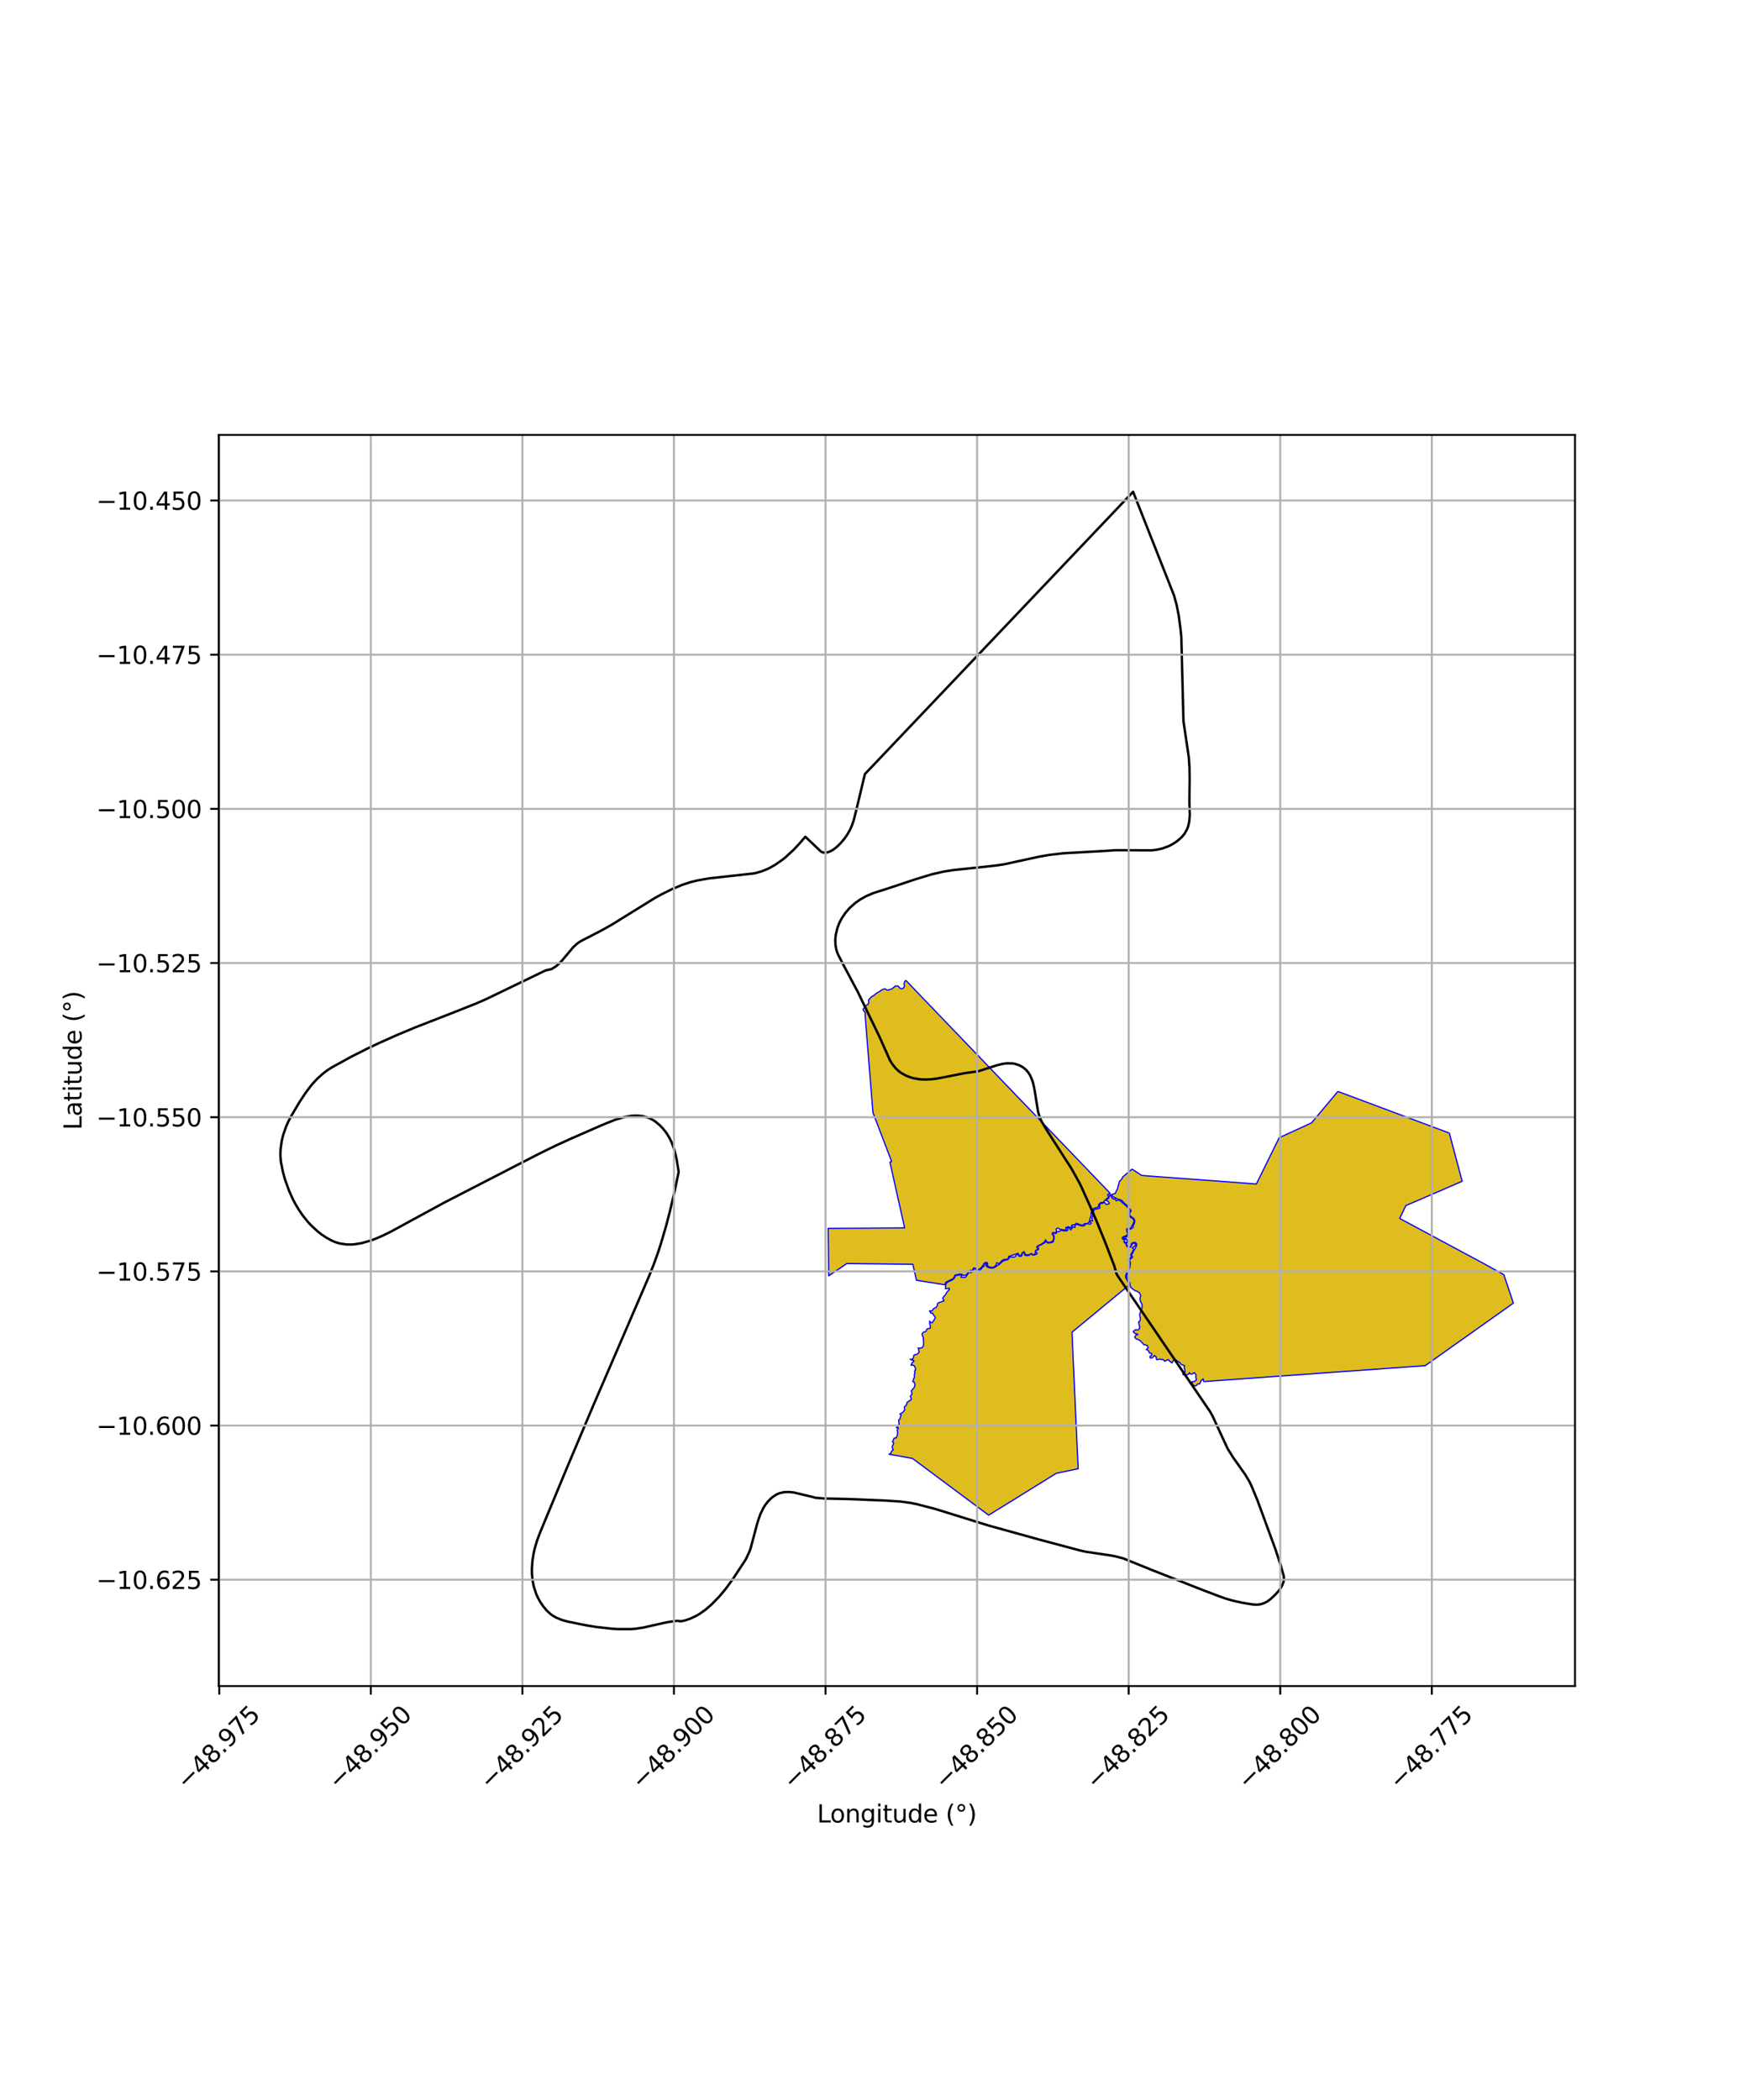 <?xml version="1.0" encoding="utf-8" standalone="no"?>
<!DOCTYPE svg PUBLIC "-//W3C//DTD SVG 1.1//EN"
  "http://www.w3.org/Graphics/SVG/1.1/DTD/svg11.dtd">
<svg xmlns:xlink="http://www.w3.org/1999/xlink" width="720pt" height="864pt" viewBox="0 0 720 864" xmlns="http://www.w3.org/2000/svg" version="1.1">
 <defs>
  <style type="text/css">*{stroke-linejoin: round; stroke-linecap: butt}</style>
 </defs>
 <g id="figure_1">
  <g id="patch_1">
   <path d="M 0 864 
L 720 864 
L 720 0 
L 0 0 
z
" style="fill: #ffffff"/>
  </g>
  <g id="axes_1">
   <g id="patch_2">
    <path d="M 90 693.706 
L 648 693.706 
L 648 178.934 
L 90 178.934 
z
" style="fill: #ffffff"/>
   </g>
   <g id="PatchCollection_1">
    <path d="M 372.669 403.33 
L 456.756 490.963 
L 455.707 491.484 
L 456.108 492.514 
L 455.208 493.316 
L 454.476 493.999 
L 453.892 494.74 
L 452.905 494.756 
L 452.108 495.478 
L 451.861 496.629 
L 450.815 496.941 
L 449.826 497.267 
L 449.595 498.511 
L 448.926 498.82 
L 448.955 499.936 
L 448.669 500.788 
L 448.348 501.924 
L 448.203 502.793 
L 447.306 503.426 
L 446.186 503.458 
L 445.387 504.099 
L 443.993 503.753 
L 442.93 503.266 
L 442.05 503.964 
L 441.042 504.01 
L 440.602 505.227 
L 439.46 504.701 
L 438.522 505.072 
L 438.624 506.075 
L 437.763 506.031 
L 436.69 505.878 
L 435.787 505.662 
L 435.243 505.203 
L 434.502 505.713 
L 434.709 506.609 
L 434.171 507.271 
L 433.211 507.04 
L 432.873 507.715 
L 433.478 508.487 
L 433.508 509.435 
L 433.318 510.47 
L 432.577 510.92 
L 431.673 511.223 
L 430.747 510.988 
L 430.189 510.085 
L 429.746 510.925 
L 428.957 511.555 
L 428.11 512.062 
L 427.098 512.501 
L 426.495 513.132 
L 427.247 513.766 
L 426.517 514.194 
L 425.967 515.03 
L 425.897 515.904 
L 424.979 516.296 
L 424.306 515.7 
L 423.452 516.251 
L 422.491 516.287 
L 421.652 515.863 
L 421.315 514.967 
L 420.491 515.539 
L 420.184 516.607 
L 419.377 516.66 
L 418.802 515.63 
L 417.672 516.064 
L 416.883 516.299 
L 415.93 516.68 
L 414.998 516.937 
L 414.799 517.898 
L 413.86 518.148 
L 412.807 518.246 
L 412.156 518.741 
L 411.606 519.365 
L 410.912 519.981 
L 410.077 519.48 
L 409.819 520.516 
L 409.001 521.284 
L 407.993 521.498 
L 407.02 521.212 
L 406.219 520.761 
L 406.349 519.822 
L 405.845 519.283 
L 404.901 519.726 
L 404.346 520.704 
L 403.551 521.692 
L 402.332 522.399 
L 401.593 521.95 
L 400.636 521.622 
L 400.037 522.776 
L 399.297 522.623 
L 398.754 523.205 
L 397.977 524.014 
L 397.321 524.669 
L 396.25 524.754 
L 395.848 524.286 
L 394.719 524.181 
L 393.749 524.444 
L 392.885 524.619 
L 392.621 525.418 
L 392.004 526.15 
L 391.11 526.564 
L 390.084 527.081 
L 389.132 527.551 
L 388.746 528.602 
L 377.066 526.739 
L 375.577 520.165 
L 348.416 519.86 
L 340.938 524.932 
L 340.731 505.385 
L 372.199 505.19 
L 366.134 478.139 
L 366.845 477.864 
L 359.16 457.789 
L 355.915 417.484 
L 355.967 416.527 
L 355.285 415.868 
L 355.112 415.193 
L 355.744 414.349 
L 356.349 413.668 
L 357.112 413.214 
L 357.438 412.474 
L 357.316 411.511 
L 357.957 410.738 
L 358.546 410.118 
L 359.243 409.708 
L 359.975 409.167 
L 360.779 408.523 
L 361.661 408.053 
L 362.359 407.561 
L 363.287 407.036 
L 364.075 406.785 
L 365.085 407.417 
L 365.902 407.189 
L 367.017 406.805 
L 367.686 406.264 
L 368.401 405.656 
L 369.507 405.676 
L 370.193 406.507 
L 370.982 406.848 
L 371.661 406.575 
L 372.13 405.761 
L 371.908 404.858 
L 372.155 403.946 
L 372.669 403.33 
" clip-path="url(#p30f4b31867)" style="fill: #e0bd1f; stroke: #0000ff; stroke-width: 0.5"/>
    <path d="M 456.872 491.306 
L 456.961 491.901 
L 457.334 492.549 
L 458.031 493.316 
L 458.789 493.195 
L 459.236 494.037 
L 460.355 493.704 
L 461.4 494.425 
L 462.115 495.149 
L 463.567 496.359 
L 464.279 497.129 
L 464.834 498.282 
L 464.293 499.038 
L 464.677 500.298 
L 465.29 500.919 
L 466.062 501.325 
L 466.602 502.332 
L 466.293 503.302 
L 465.787 504.224 
L 465.256 505.212 
L 464.455 505.496 
L 463.571 505.512 
L 463.555 506.218 
L 463.726 507.005 
L 464.12 507.63 
L 463.57 508.27 
L 462.538 508.67 
L 461.753 509.101 
L 461.864 509.864 
L 462.552 509.778 
L 462.957 509.424 
L 462.695 510.135 
L 462.368 510.715 
L 462.864 511.508 
L 463.684 510.971 
L 464.077 510.76 
L 463.716 511.47 
L 463.309 511.596 
L 463.4 512.464 
L 464.129 513.274 
L 465.663 512.166 
L 465.931 511.549 
L 466.535 511.416 
L 467.268 511.802 
L 467.196 512.541 
L 465.925 513.344 
L 466.483 513.915 
L 466.027 514.866 
L 465.545 515.704 
L 465.211 516.443 
L 465.596 516.925 
L 465.002 517.618 
L 464.056 518.151 
L 464.593 519.143 
L 464.646 520.067 
L 464.379 521.208 
L 464.319 522.081 
L 463.888 523.222 
L 463.476 523.942 
L 463.125 524.76 
L 463.131 525.63 
L 463.677 526.6 
L 464.163 527.691 
L 464.504 528.748 
L 441.057 548.104 
L 442.57 582.285 
L 443.606 604.268 
L 434.575 606.17 
L 406.758 623.39 
L 375.414 600.04 
L 365.78 598.315 
L 366.591 597.787 
L 366.872 596.992 
L 367.516 596.534 
L 367.186 595.849 
L 367.082 595.062 
L 367.452 594.469 
L 367.707 593.626 
L 367.172 593.147 
L 367.532 592.532 
L 367.854 591.682 
L 368.799 591.576 
L 368.846 591.21 
L 369.273 590.326 
L 369.318 589.098 
L 369.112 588.446 
L 369.622 587.46 
L 368.736 587.378 
L 369.213 587.14 
L 369.573 586.39 
L 369.936 585.848 
L 369.802 584.936 
L 369.717 584.298 
L 370.287 583.746 
L 370.469 582.913 
L 370.763 582.198 
L 370.204 581.753 
L 371.038 581.356 
L 371.637 580.853 
L 372.232 580.022 
L 372.07 578.852 
L 372.808 578.197 
L 373.112 577.499 
L 373.237 576.917 
L 374.343 576.222 
L 374.887 575.868 
L 374.841 575.08 
L 374.509 574.491 
L 375.203 573.602 
L 375.122 572.762 
L 374.959 572.255 
L 375.471 571.609 
L 376.056 570.992 
L 376.453 570.026 
L 376.348 569.475 
L 376.167 568.66 
L 375.53 568.417 
L 375.898 567.267 
L 376.266 566.538 
L 376.182 565.652 
L 376.431 564.78 
L 376.248 564.044 
L 376.706 563.627 
L 376.542 562.74 
L 376.261 562.073 
L 375.5 561.567 
L 374.784 561.72 
L 375.339 560.598 
L 376.006 560.129 
L 375.932 559.631 
L 375.385 559.679 
L 374.468 559.229 
L 375.373 559.154 
L 375.879 558.581 
L 375.95 557.65 
L 376.543 557.316 
L 377.35 557.158 
L 378.117 556.372 
L 378 555.433 
L 377.725 554.622 
L 378.728 554.677 
L 379.582 554.327 
L 379.957 553.526 
L 379.99 552.725 
L 379.955 551.712 
L 379.939 550.849 
L 379.794 550.162 
L 379.495 549.448 
L 379.358 548.796 
L 379.922 548.096 
L 380.934 547.804 
L 381.295 546.899 
L 381.877 546.632 
L 382.771 546.414 
L 382.774 546.223 
L 382.748 545.852 
L 382.716 545.405 
L 382.56 544.859 
L 382.518 544.51 
L 382.526 544.41 
L 382.446 543.532 
L 382.496 543.587 
L 383.019 544.203 
L 383.539 544.188 
L 383.63 544.101 
L 383.903 543.638 
L 384.067 543.379 
L 384.635 542.602 
L 384.805 541.962 
L 384.298 541.281 
L 383.6 540.275 
L 382.964 540.303 
L 382.451 539.323 
L 383.454 539.366 
L 383.991 538.522 
L 384.639 538.089 
L 385.088 537.966 
L 385.616 537.186 
L 385.712 536.318 
L 386.244 535.967 
L 386.834 535.761 
L 388.403 535.183 
L 387.875 534.147 
L 388.376 533.298 
L 388.924 532.808 
L 389.432 531.829 
L 389.983 531.231 
L 390.634 530.468 
L 390.538 530.025 
L 388.91 530.204 
L 389.024 529.38 
L 389.081 528.582 
L 389.665 527.629 
L 390.731 527.086 
L 391.365 526.843 
L 392.226 526.305 
L 392.859 525.564 
L 393.148 524.806 
L 394.732 524.571 
L 395.803 524.516 
L 395.367 525.462 
L 395.856 525.514 
L 396.527 525.526 
L 397.207 525.543 
L 398.067 524.37 
L 398.625 523.566 
L 398.98 523.228 
L 399.44 523.681 
L 400.164 523.242 
L 400.384 522.549 
L 400.933 521.768 
L 401.807 522.592 
L 402.199 522.805 
L 403.031 522.727 
L 403.733 522.005 
L 404.294 521.328 
L 404.968 520.806 
L 405.3 519.906 
L 405.998 519.797 
L 405.723 520.881 
L 406.619 521.51 
L 407.669 521.722 
L 408.457 521.728 
L 409.559 521.283 
L 410.353 520.6 
L 411.002 520.321 
L 411.561 519.827 
L 412.311 519.102 
L 413.197 518.593 
L 413.908 518.396 
L 414.712 518.241 
L 415.508 517.08 
L 416.84 517.232 
L 417.593 517.068 
L 418.095 516.45 
L 418.747 515.897 
L 419.151 515.994 
L 419.093 516.693 
L 419.76 516.939 
L 420.368 516.729 
L 420.586 515.86 
L 421.052 515.175 
L 421.461 515.541 
L 421.577 516.34 
L 422.328 516.598 
L 423.259 516.515 
L 424.06 515.968 
L 425.302 516.434 
L 426.443 515.979 
L 426.762 515.607 
L 426.215 515.103 
L 426.052 514.522 
L 427.235 514.118 
L 427.345 513.616 
L 426.648 512.86 
L 427.501 512.577 
L 428.289 512.182 
L 429.676 511.366 
L 430.458 510.811 
L 431.013 511.402 
L 431.71 511.362 
L 432.69 511.248 
L 433.298 510.957 
L 433.698 509.575 
L 433.658 508.416 
L 433.011 507.537 
L 433.141 507.203 
L 434.543 507.529 
L 434.687 507.019 
L 435.195 506.639 
L 435.534 506.773 
L 436.166 506.506 
L 436.429 506.062 
L 437.419 506.378 
L 438.316 506.42 
L 439.182 506.321 
L 439.342 505.717 
L 438.929 505.252 
L 439.61 505.075 
L 440.616 506.026 
L 441.088 505.182 
L 441.466 505.007 
L 441.233 504.635 
L 442.242 505.003 
L 442.406 503.759 
L 443.77 503.919 
L 444.628 504.335 
L 445.797 504.421 
L 446.556 503.915 
L 446.456 503.51 
L 447.521 503.488 
L 448.526 503.662 
L 448.997 503.232 
L 448.38 502.712 
L 448.28 502.255 
L 449.553 502.34 
L 449.147 501.169 
L 449.409 500.776 
L 449.539 500.172 
L 449.681 499.719 
L 449.212 499.136 
L 449.778 498.891 
L 450.128 497.828 
L 450.565 497.42 
L 451.15 497.428 
L 452.488 497.104 
L 452.357 496.521 
L 452.508 495.754 
L 452.661 495.102 
L 453.481 495.187 
L 454.426 494.639 
L 455.063 495.541 
L 456.365 495.272 
L 456.234 494.691 
L 455.729 494.206 
L 454.977 493.85 
L 455.592 493.395 
L 456.18 492.949 
L 456.3 492.206 
L 456.872 491.306 
" clip-path="url(#p30f4b31867)" style="fill: #e0bd1f; stroke: #0000ff; stroke-width: 0.5"/>
    <path d="M 550.449 449.054 
L 571.672 456.987 
L 596.29 466.18 
L 601.58 485.999 
L 593.449 489.543 
L 578.422 496.011 
L 575.859 501.285 
L 608.546 518.835 
L 618.728 524.434 
L 622.636 536.145 
L 586.394 561.864 
L 495.24 568.429 
L 495.022 567.31 
L 494.23 567.951 
L 493.553 569.401 
L 492.716 569.427 
L 492.505 569.706 
L 492.436 569.859 
L 492.123 570.079 
L 491.551 570.252 
L 490.734 569.722 
L 490.348 568.524 
L 491.417 568.368 
L 492.303 567.643 
L 491.98 566.807 
L 492.084 565.677 
L 491.815 565.305 
L 491.434 564.744 
L 490.576 565.261 
L 489.858 565.349 
L 489.306 564.764 
L 489.13 565.237 
L 488.872 565.445 
L 487.953 565.714 
L 487.379 565.69 
L 486.714 565.556 
L 486.755 564.978 
L 487.603 564.354 
L 487.359 563.246 
L 487.15 562.523 
L 487.376 561.848 
L 486.029 561.43 
L 485.339 560.542 
L 484.352 559.953 
L 483.83 559.512 
L 482.934 559.611 
L 482.558 560.027 
L 482.231 560.749 
L 481.219 560.05 
L 480.654 559.339 
L 480.161 559.593 
L 479.153 560.049 
L 478.661 559.426 
L 477.938 559.325 
L 476.998 559.163 
L 475.974 559.469 
L 475.672 558.922 
L 475.694 558.294 
L 474.978 557.672 
L 474.635 558.103 
L 474.141 558.644 
L 473.2 558.682 
L 473.189 557.992 
L 473.871 557.53 
L 473.77 556.776 
L 472.89 556.636 
L 472.65 555.87 
L 472.208 555.596 
L 471.582 555.218 
L 472.372 554.67 
L 472.11 553.618 
L 471.014 553.27 
L 470.57 553.212 
L 469.848 552.376 
L 469.109 551.612 
L 468.612 551.281 
L 467.409 550.855 
L 466.832 550.153 
L 467.402 549.27 
L 468.219 549.049 
L 467.804 548.796 
L 467.027 548.667 
L 466.207 547.912 
L 467.025 547.107 
L 468.205 547.174 
L 468.47 546.965 
L 468.97 546.187 
L 468.712 545.363 
L 468.562 544.064 
L 468.398 543.935 
L 468.932 543.597 
L 469.235 542.663 
L 468.878 540.953 
L 469.103 540.042 
L 469.423 539.462 
L 469.533 538.801 
L 469.943 537.869 
L 469.797 537.385 
L 469.9 536.785 
L 469.546 536.138 
L 469.191 535.26 
L 468.986 534.286 
L 469.345 533.075 
L 469.255 532.852 
L 468.85 531.954 
L 467.802 531.28 
L 466.724 530.858 
L 465.825 530.178 
L 465.422 529.87 
L 465.094 529.314 
L 464.88 528.732 
L 464.958 528.001 
L 464.44 527.09 
L 464.087 526.263 
L 463.552 525.702 
L 463.594 524.572 
L 463.926 523.912 
L 464.347 522.757 
L 464.77 521.696 
L 464.957 520.651 
L 465.029 519.655 
L 464.94 519.032 
L 464.705 518.164 
L 465.615 517.665 
L 465.98 517.083 
L 465.459 516.491 
L 465.639 516.139 
L 465.989 515.562 
L 466.265 514.962 
L 466.334 514.719 
L 466.931 513.828 
L 467.665 512.407 
L 467.742 511.995 
L 467.317 511.355 
L 466.779 511.127 
L 465.936 511.287 
L 465.329 512.004 
L 465.503 512.464 
L 465.075 513.194 
L 465.037 512.976 
L 463.702 512.621 
L 463.498 511.94 
L 462.621 510.961 
L 463.286 511.126 
L 464.126 511.418 
L 464.428 510.844 
L 463.887 510.342 
L 463.196 510.057 
L 463.375 509.584 
L 462.015 509.607 
L 462.547 509.011 
L 462.811 509.069 
L 463.271 508.869 
L 463.896 508.63 
L 464.394 507.601 
L 464.079 506.751 
L 463.817 505.8 
L 464.917 505.795 
L 465.546 505.467 
L 466.171 505.024 
L 466.233 504.242 
L 466.675 503.385 
L 466.929 502.268 
L 466.541 501.399 
L 465.559 500.654 
L 464.962 500.242 
L 464.733 499.779 
L 464.808 498.91 
L 465.399 498.231 
L 464.947 497.495 
L 464.29 496.693 
L 463.64 495.919 
L 463.023 495.424 
L 462.229 494.655 
L 461.666 494.031 
L 460.919 493.561 
L 460.219 493.46 
L 458.447 492.632 
L 457.832 492.388 
L 457.311 491.491 
L 458.882 490.988 
L 459.342 489.854 
L 459.651 489.353 
L 459.874 488.733 
L 460.062 487.71 
L 460.199 487.478 
L 460.606 486.029 
L 461.525 485.135 
L 461.869 484.282 
L 465.744 481.017 
L 469.667 483.572 
L 470.591 483.668 
L 472.546 483.839 
L 499.619 485.825 
L 516.907 487.14 
L 526.288 468.091 
L 539.599 461.982 
L 550.449 449.054 
" clip-path="url(#p30f4b31867)" style="fill: #e0bd1f; stroke: #0000ff; stroke-width: 0.5"/>
   </g>
   <g id="PatchCollection_2">
    <path d="M 482.346 347.351 
L 480.919 348.092 
L 478.301 349.069 
L 475.978 349.594 
L 473.856 349.855 
L 458.821 349.798 
L 455.432 350.049 
L 437.619 351.052 
L 431.723 351.723 
L 427.333 352.505 
L 413.082 355.602 
L 409.972 356.071 
L 404.495 356.688 
L 392.139 357.974 
L 388.051 358.641 
L 383.342 359.727 
L 376.737 361.728 
L 365.993 365.314 
L 359.292 367.45 
L 356.263 368.757 
L 353.771 370.168 
L 351.791 371.58 
L 349.506 373.63 
L 347.716 375.723 
L 346.391 377.706 
L 345.43 379.532 
L 345.058 380.38 
L 344.474 381.991 
L 343.847 384.666 
L 343.658 386.707 
L 343.759 388.953 
L 344.108 390.766 
L 344.464 391.888 
L 344.927 392.971 
L 347.597 398.118 
L 352.852 407.96 
L 361.961 426.816 
L 366.162 436.249 
L 367.144 437.827 
L 368.446 439.458 
L 369.734 440.676 
L 370.675 441.379 
L 372.567 442.445 
L 374.225 443.13 
L 375.786 443.599 
L 378.637 444.075 
L 381.154 444.154 
L 383.446 444.008 
L 385.456 443.748 
L 388.978 443.099 
L 396.888 441.525 
L 401.975 440.837 
L 403.095 440.558 
L 407.143 439.26 
L 410.236 438.255 
L 412.484 437.707 
L 414.2 437.471 
L 416.643 437.52 
L 417.425 437.653 
L 419.18 438.201 
L 420.486 438.864 
L 421.694 439.745 
L 422.197 440.218 
L 423.049 441.222 
L 423.714 442.26 
L 424.645 444.348 
L 424.97 445.368 
L 425.451 447.373 
L 425.775 449.202 
L 427.08 457.335 
L 427.385 458.485 
L 428.306 460.916 
L 428.794 461.824 
L 430.691 465.006 
L 440.834 480.802 
L 444.013 486.487 
L 444.971 488.435 
L 449.511 498.549 
L 451.008 502.043 
L 454.621 510.903 
L 458.406 520.713 
L 459.336 524.019 
L 459.768 524.814 
L 497.745 580.61 
L 498.805 582.453 
L 505.076 596.011 
L 507.312 599.595 
L 512.315 606.678 
L 513.977 609.456 
L 514.836 611.2 
L 517.333 617.236 
L 524.669 637.184 
L 526.875 643.838 
L 528.188 648.5 
L 528.239 649.713 
L 528.078 650.765 
L 527.619 652.09 
L 526.827 653.515 
L 526.044 654.585 
L 524.707 656.081 
L 522.695 657.943 
L 521.388 658.905 
L 520.307 659.481 
L 519.117 659.909 
L 517.829 660.157 
L 516.681 660.214 
L 515.201 660.093 
L 510.79 659.35 
L 507.102 658.52 
L 504.152 657.662 
L 502.394 657.049 
L 495.16 654.311 
L 473.993 645.969 
L 462.081 641.143 
L 458.938 640.331 
L 457.115 639.984 
L 446.633 638.417 
L 444.257 637.878 
L 427.661 633.453 
L 406.831 627.676 
L 384.573 620.761 
L 377.006 618.81 
L 374.436 618.302 
L 370.194 617.749 
L 364.093 617.365 
L 349.264 616.754 
L 339.268 616.529 
L 335.413 616.228 
L 334.343 615.893 
L 326.532 614.039 
L 324.582 613.847 
L 322.523 613.928 
L 320.757 614.325 
L 319.395 614.913 
L 317.819 615.98 
L 317.112 616.581 
L 315.887 617.837 
L 314.897 619.115 
L 314.091 620.391 
L 312.885 622.871 
L 312.015 625.264 
L 311.375 627.434 
L 308.811 637.068 
L 308.314 638.44 
L 306.942 641.364 
L 306.387 642.276 
L 301.57 649.596 
L 298.631 653.623 
L 296.002 656.786 
L 292.745 660.143 
L 290.132 662.374 
L 288.032 663.86 
L 286.36 664.85 
L 283.866 666.017 
L 281.767 666.722 
L 280.05 667.055 
L 278.637 666.832 
L 275.201 667.309 
L 273.242 667.7 
L 264.677 669.627 
L 261.46 670.114 
L 259.528 670.259 
L 254.149 670.246 
L 251.945 670.119 
L 245.179 669.367 
L 240.824 668.647 
L 233.512 667.147 
L 231.314 666.539 
L 229.033 665.633 
L 227.509 664.777 
L 226.284 663.882 
L 224.781 662.444 
L 223.341 660.682 
L 222.191 658.962 
L 221.281 657.297 
L 220.57 655.697 
L 219.606 652.709 
L 219.086 650.018 
L 218.857 647.544 
L 218.83 645.365 
L 219.104 641.796 
L 219.587 638.913 
L 220.084 636.786 
L 221.014 633.682 
L 222.129 630.712 
L 232.9 604.737 
L 243.858 578.807 
L 266.938 525.29 
L 269.002 520.134 
L 270.642 515.56 
L 271.963 511.517 
L 274.054 504.369 
L 275.469 498.962 
L 277.407 490.808 
L 279.218 482.168 
L 279.192 481.955 
L 278.367 476.866 
L 277.436 473.05 
L 276.425 470.223 
L 275.421 468.134 
L 274.009 465.887 
L 272.563 464.102 
L 271.49 463.005 
L 269.664 461.461 
L 269.041 461.034 
L 267.807 460.335 
L 266.621 459.823 
L 264.409 459.22 
L 262.419 459.001 
L 261.507 458.987 
L 259.788 459.089 
L 256.963 459.566 
L 252.994 460.739 
L 248.196 462.667 
L 234.972 468.446 
L 228.395 471.457 
L 221.897 474.632 
L 182.957 494.685 
L 160.586 506.854 
L 157.602 508.315 
L 154.945 509.478 
L 152.596 510.368 
L 148.724 511.476 
L 145.764 511.949 
L 144.562 512.031 
L 142.474 512.002 
L 139.771 511.594 
L 138.063 511.086 
L 136.383 510.369 
L 134.247 509.19 
L 132.349 507.931 
L 130.661 506.627 
L 127.82 503.981 
L 126.627 502.675 
L 124.55 500.075 
L 122.903 497.659 
L 121.591 495.457 
L 120.542 493.475 
L 118.925 489.917 
L 117.226 485.155 
L 116.384 482.093 
L 115.549 477.852 
L 115.374 475.602 
L 115.364 474.568 
L 115.458 472.615 
L 115.921 469.389 
L 116.521 466.923 
L 117.728 463.447 
L 118.707 461.264 
L 119.837 459.139 
L 123.118 453.584 
L 125.761 449.569 
L 127.941 446.698 
L 128.885 445.586 
L 130.624 443.737 
L 133.108 441.518 
L 134.842 440.23 
L 136.699 439.061 
L 144.595 434.722 
L 151.083 431.445 
L 155.983 429.12 
L 163.403 425.81 
L 170.925 422.667 
L 186.692 416.525 
L 196.109 412.774 
L 199.65 411.241 
L 224.488 399.25 
L 226.941 398.701 
L 228.653 397.638 
L 230.001 396.483 
L 231.133 395.305 
L 235.806 389.753 
L 237.161 388.476 
L 238.103 387.756 
L 239.114 387.133 
L 247.721 382.69 
L 251.836 380.358 
L 269.474 369.446 
L 272.205 367.937 
L 276.409 365.847 
L 280.776 364.023 
L 284 362.968 
L 286.959 362.23 
L 291.87 361.366 
L 310.348 359.331 
L 313.269 358.53 
L 315.74 357.531 
L 316.831 356.995 
L 318.824 355.866 
L 321.941 353.705 
L 323.157 352.729 
L 326.67 349.48 
L 328.755 347.242 
L 331.339 344.263 
L 337.835 350.411 
L 338.552 350.707 
L 339.264 350.816 
L 340.31 350.719 
L 341.614 350.263 
L 342.782 349.601 
L 344.298 348.44 
L 345.859 346.92 
L 347.463 345.002 
L 348.623 343.338 
L 349.79 341.27 
L 350.582 339.425 
L 351.245 337.453 
L 352.271 333.409 
L 355.844 318.475 
L 466.19 202.333 
L 483.003 244.934 
L 484.1 248.882 
L 484.985 253.418 
L 485.707 258.9 
L 486.038 262.19 
L 486.902 296.682 
L 489.131 311.736 
L 489.405 316.143 
L 489.459 320.697 
L 489.343 329.785 
L 489.509 335.374 
L 489.317 337.833 
L 488.932 339.666 
L 488.455 341.028 
L 487.437 342.899 
L 486.283 344.324 
L 484.632 345.799 
L 483.857 346.379 
L 482.346 347.351 
L 482.346 347.351 
" clip-path="url(#p30f4b31867)" style="fill: none; stroke: #000000"/>
   </g>
   <g id="matplotlib.axis_1">
    <g id="xtick_1">
     <g id="line2d_1">
      <path d="M 90.206 693.706 
L 90.206 178.934 
" clip-path="url(#p30f4b31867)" style="fill: none; stroke: #b0b0b0; stroke-width: 0.8; stroke-linecap: square"/>
     </g>
     <g id="line2d_2">
      <defs>
       <path id="m2e85a53707" d="M 0 0 
L 0 3.5 
" style="stroke: #000000; stroke-width: 0.8"/>
      </defs>
      <g>
       <use xlink:href="#m2e85a53707" x="90.206" y="693.706" style="stroke: #000000; stroke-width: 0.8"/>
      </g>
     </g>
     <g id="text_1">
      <!-- −48.975 -->
      <g transform="translate(76.824 736.746) rotate(-45) scale(0.1 -0.1)">
       <defs>
        <path id="DejaVuSans-2212" d="M 678 2272 
L 4684 2272 
L 4684 1741 
L 678 1741 
L 678 2272 
z
" transform="scale(0.016)"/>
        <path id="DejaVuSans-34" d="M 2419 4116 
L 825 1625 
L 2419 1625 
L 2419 4116 
z
M 2253 4666 
L 3047 4666 
L 3047 1625 
L 3713 1625 
L 3713 1100 
L 3047 1100 
L 3047 0 
L 2419 0 
L 2419 1100 
L 313 1100 
L 313 1709 
L 2253 4666 
z
" transform="scale(0.016)"/>
        <path id="DejaVuSans-38" d="M 2034 2216 
Q 1584 2216 1326 1975 
Q 1069 1734 1069 1313 
Q 1069 891 1326 650 
Q 1584 409 2034 409 
Q 2484 409 2743 651 
Q 3003 894 3003 1313 
Q 3003 1734 2745 1975 
Q 2488 2216 2034 2216 
z
M 1403 2484 
Q 997 2584 770 2862 
Q 544 3141 544 3541 
Q 544 4100 942 4425 
Q 1341 4750 2034 4750 
Q 2731 4750 3128 4425 
Q 3525 4100 3525 3541 
Q 3525 3141 3298 2862 
Q 3072 2584 2669 2484 
Q 3125 2378 3379 2068 
Q 3634 1759 3634 1313 
Q 3634 634 3220 271 
Q 2806 -91 2034 -91 
Q 1263 -91 848 271 
Q 434 634 434 1313 
Q 434 1759 690 2068 
Q 947 2378 1403 2484 
z
M 1172 3481 
Q 1172 3119 1398 2916 
Q 1625 2713 2034 2713 
Q 2441 2713 2670 2916 
Q 2900 3119 2900 3481 
Q 2900 3844 2670 4047 
Q 2441 4250 2034 4250 
Q 1625 4250 1398 4047 
Q 1172 3844 1172 3481 
z
" transform="scale(0.016)"/>
        <path id="DejaVuSans-2e" d="M 684 794 
L 1344 794 
L 1344 0 
L 684 0 
L 684 794 
z
" transform="scale(0.016)"/>
        <path id="DejaVuSans-39" d="M 703 97 
L 703 672 
Q 941 559 1184 500 
Q 1428 441 1663 441 
Q 2288 441 2617 861 
Q 2947 1281 2994 2138 
Q 2813 1869 2534 1725 
Q 2256 1581 1919 1581 
Q 1219 1581 811 2004 
Q 403 2428 403 3163 
Q 403 3881 828 4315 
Q 1253 4750 1959 4750 
Q 2769 4750 3195 4129 
Q 3622 3509 3622 2328 
Q 3622 1225 3098 567 
Q 2575 -91 1691 -91 
Q 1453 -91 1209 -44 
Q 966 3 703 97 
z
M 1959 2075 
Q 2384 2075 2632 2365 
Q 2881 2656 2881 3163 
Q 2881 3666 2632 3958 
Q 2384 4250 1959 4250 
Q 1534 4250 1286 3958 
Q 1038 3666 1038 3163 
Q 1038 2656 1286 2365 
Q 1534 2075 1959 2075 
z
" transform="scale(0.016)"/>
        <path id="DejaVuSans-37" d="M 525 4666 
L 3525 4666 
L 3525 4397 
L 1831 0 
L 1172 0 
L 2766 4134 
L 525 4134 
L 525 4666 
z
" transform="scale(0.016)"/>
        <path id="DejaVuSans-35" d="M 691 4666 
L 3169 4666 
L 3169 4134 
L 1269 4134 
L 1269 2991 
Q 1406 3038 1543 3061 
Q 1681 3084 1819 3084 
Q 2600 3084 3056 2656 
Q 3513 2228 3513 1497 
Q 3513 744 3044 326 
Q 2575 -91 1722 -91 
Q 1428 -91 1123 -41 
Q 819 9 494 109 
L 494 744 
Q 775 591 1075 516 
Q 1375 441 1709 441 
Q 2250 441 2565 725 
Q 2881 1009 2881 1497 
Q 2881 1984 2565 2268 
Q 2250 2553 1709 2553 
Q 1456 2553 1204 2497 
Q 953 2441 691 2322 
L 691 4666 
z
" transform="scale(0.016)"/>
       </defs>
       <use xlink:href="#DejaVuSans-2212"/>
       <use xlink:href="#DejaVuSans-34" transform="translate(83.789 0)"/>
       <use xlink:href="#DejaVuSans-38" transform="translate(147.412 0)"/>
       <use xlink:href="#DejaVuSans-2e" transform="translate(211.035 0)"/>
       <use xlink:href="#DejaVuSans-39" transform="translate(242.822 0)"/>
       <use xlink:href="#DejaVuSans-37" transform="translate(306.445 0)"/>
       <use xlink:href="#DejaVuSans-35" transform="translate(370.068 0)"/>
      </g>
     </g>
    </g>
    <g id="xtick_2">
     <g id="line2d_3">
      <path d="M 152.567 693.706 
L 152.567 178.934 
" clip-path="url(#p30f4b31867)" style="fill: none; stroke: #b0b0b0; stroke-width: 0.8; stroke-linecap: square"/>
     </g>
     <g id="line2d_4">
      <g>
       <use xlink:href="#m2e85a53707" x="152.567" y="693.706" style="stroke: #000000; stroke-width: 0.8"/>
      </g>
     </g>
     <g id="text_2">
      <!-- −48.950 -->
      <g transform="translate(139.184 736.746) rotate(-45) scale(0.1 -0.1)">
       <defs>
        <path id="DejaVuSans-30" d="M 2034 4250 
Q 1547 4250 1301 3770 
Q 1056 3291 1056 2328 
Q 1056 1369 1301 889 
Q 1547 409 2034 409 
Q 2525 409 2770 889 
Q 3016 1369 3016 2328 
Q 3016 3291 2770 3770 
Q 2525 4250 2034 4250 
z
M 2034 4750 
Q 2819 4750 3233 4129 
Q 3647 3509 3647 2328 
Q 3647 1150 3233 529 
Q 2819 -91 2034 -91 
Q 1250 -91 836 529 
Q 422 1150 422 2328 
Q 422 3509 836 4129 
Q 1250 4750 2034 4750 
z
" transform="scale(0.016)"/>
       </defs>
       <use xlink:href="#DejaVuSans-2212"/>
       <use xlink:href="#DejaVuSans-34" transform="translate(83.789 0)"/>
       <use xlink:href="#DejaVuSans-38" transform="translate(147.412 0)"/>
       <use xlink:href="#DejaVuSans-2e" transform="translate(211.035 0)"/>
       <use xlink:href="#DejaVuSans-39" transform="translate(242.822 0)"/>
       <use xlink:href="#DejaVuSans-35" transform="translate(306.445 0)"/>
       <use xlink:href="#DejaVuSans-30" transform="translate(370.068 0)"/>
      </g>
     </g>
    </g>
    <g id="xtick_3">
     <g id="line2d_5">
      <path d="M 214.927 693.706 
L 214.927 178.934 
" clip-path="url(#p30f4b31867)" style="fill: none; stroke: #b0b0b0; stroke-width: 0.8; stroke-linecap: square"/>
     </g>
     <g id="line2d_6">
      <g>
       <use xlink:href="#m2e85a53707" x="214.927" y="693.706" style="stroke: #000000; stroke-width: 0.8"/>
      </g>
     </g>
     <g id="text_3">
      <!-- −48.925 -->
      <g transform="translate(201.544 736.746) rotate(-45) scale(0.1 -0.1)">
       <defs>
        <path id="DejaVuSans-32" d="M 1228 531 
L 3431 531 
L 3431 0 
L 469 0 
L 469 531 
Q 828 903 1448 1529 
Q 2069 2156 2228 2338 
Q 2531 2678 2651 2914 
Q 2772 3150 2772 3378 
Q 2772 3750 2511 3984 
Q 2250 4219 1831 4219 
Q 1534 4219 1204 4116 
Q 875 4013 500 3803 
L 500 4441 
Q 881 4594 1212 4672 
Q 1544 4750 1819 4750 
Q 2544 4750 2975 4387 
Q 3406 4025 3406 3419 
Q 3406 3131 3298 2873 
Q 3191 2616 2906 2266 
Q 2828 2175 2409 1742 
Q 1991 1309 1228 531 
z
" transform="scale(0.016)"/>
       </defs>
       <use xlink:href="#DejaVuSans-2212"/>
       <use xlink:href="#DejaVuSans-34" transform="translate(83.789 0)"/>
       <use xlink:href="#DejaVuSans-38" transform="translate(147.412 0)"/>
       <use xlink:href="#DejaVuSans-2e" transform="translate(211.035 0)"/>
       <use xlink:href="#DejaVuSans-39" transform="translate(242.822 0)"/>
       <use xlink:href="#DejaVuSans-32" transform="translate(306.445 0)"/>
       <use xlink:href="#DejaVuSans-35" transform="translate(370.068 0)"/>
      </g>
     </g>
    </g>
    <g id="xtick_4">
     <g id="line2d_7">
      <path d="M 277.287 693.706 
L 277.287 178.934 
" clip-path="url(#p30f4b31867)" style="fill: none; stroke: #b0b0b0; stroke-width: 0.8; stroke-linecap: square"/>
     </g>
     <g id="line2d_8">
      <g>
       <use xlink:href="#m2e85a53707" x="277.287" y="693.706" style="stroke: #000000; stroke-width: 0.8"/>
      </g>
     </g>
     <g id="text_4">
      <!-- −48.900 -->
      <g transform="translate(263.905 736.746) rotate(-45) scale(0.1 -0.1)">
       <use xlink:href="#DejaVuSans-2212"/>
       <use xlink:href="#DejaVuSans-34" transform="translate(83.789 0)"/>
       <use xlink:href="#DejaVuSans-38" transform="translate(147.412 0)"/>
       <use xlink:href="#DejaVuSans-2e" transform="translate(211.035 0)"/>
       <use xlink:href="#DejaVuSans-39" transform="translate(242.822 0)"/>
       <use xlink:href="#DejaVuSans-30" transform="translate(306.445 0)"/>
       <use xlink:href="#DejaVuSans-30" transform="translate(370.068 0)"/>
      </g>
     </g>
    </g>
    <g id="xtick_5">
     <g id="line2d_9">
      <path d="M 339.647 693.706 
L 339.647 178.934 
" clip-path="url(#p30f4b31867)" style="fill: none; stroke: #b0b0b0; stroke-width: 0.8; stroke-linecap: square"/>
     </g>
     <g id="line2d_10">
      <g>
       <use xlink:href="#m2e85a53707" x="339.647" y="693.706" style="stroke: #000000; stroke-width: 0.8"/>
      </g>
     </g>
     <g id="text_5">
      <!-- −48.875 -->
      <g transform="translate(326.265 736.746) rotate(-45) scale(0.1 -0.1)">
       <use xlink:href="#DejaVuSans-2212"/>
       <use xlink:href="#DejaVuSans-34" transform="translate(83.789 0)"/>
       <use xlink:href="#DejaVuSans-38" transform="translate(147.412 0)"/>
       <use xlink:href="#DejaVuSans-2e" transform="translate(211.035 0)"/>
       <use xlink:href="#DejaVuSans-38" transform="translate(242.822 0)"/>
       <use xlink:href="#DejaVuSans-37" transform="translate(306.445 0)"/>
       <use xlink:href="#DejaVuSans-35" transform="translate(370.068 0)"/>
      </g>
     </g>
    </g>
    <g id="xtick_6">
     <g id="line2d_11">
      <path d="M 402.008 693.706 
L 402.008 178.934 
" clip-path="url(#p30f4b31867)" style="fill: none; stroke: #b0b0b0; stroke-width: 0.8; stroke-linecap: square"/>
     </g>
     <g id="line2d_12">
      <g>
       <use xlink:href="#m2e85a53707" x="402.008" y="693.706" style="stroke: #000000; stroke-width: 0.8"/>
      </g>
     </g>
     <g id="text_6">
      <!-- −48.850 -->
      <g transform="translate(388.625 736.746) rotate(-45) scale(0.1 -0.1)">
       <use xlink:href="#DejaVuSans-2212"/>
       <use xlink:href="#DejaVuSans-34" transform="translate(83.789 0)"/>
       <use xlink:href="#DejaVuSans-38" transform="translate(147.412 0)"/>
       <use xlink:href="#DejaVuSans-2e" transform="translate(211.035 0)"/>
       <use xlink:href="#DejaVuSans-38" transform="translate(242.822 0)"/>
       <use xlink:href="#DejaVuSans-35" transform="translate(306.445 0)"/>
       <use xlink:href="#DejaVuSans-30" transform="translate(370.068 0)"/>
      </g>
     </g>
    </g>
    <g id="xtick_7">
     <g id="line2d_13">
      <path d="M 464.368 693.706 
L 464.368 178.934 
" clip-path="url(#p30f4b31867)" style="fill: none; stroke: #b0b0b0; stroke-width: 0.8; stroke-linecap: square"/>
     </g>
     <g id="line2d_14">
      <g>
       <use xlink:href="#m2e85a53707" x="464.368" y="693.706" style="stroke: #000000; stroke-width: 0.8"/>
      </g>
     </g>
     <g id="text_7">
      <!-- −48.825 -->
      <g transform="translate(450.985 736.746) rotate(-45) scale(0.1 -0.1)">
       <use xlink:href="#DejaVuSans-2212"/>
       <use xlink:href="#DejaVuSans-34" transform="translate(83.789 0)"/>
       <use xlink:href="#DejaVuSans-38" transform="translate(147.412 0)"/>
       <use xlink:href="#DejaVuSans-2e" transform="translate(211.035 0)"/>
       <use xlink:href="#DejaVuSans-38" transform="translate(242.822 0)"/>
       <use xlink:href="#DejaVuSans-32" transform="translate(306.445 0)"/>
       <use xlink:href="#DejaVuSans-35" transform="translate(370.068 0)"/>
      </g>
     </g>
    </g>
    <g id="xtick_8">
     <g id="line2d_15">
      <path d="M 526.728 693.706 
L 526.728 178.934 
" clip-path="url(#p30f4b31867)" style="fill: none; stroke: #b0b0b0; stroke-width: 0.8; stroke-linecap: square"/>
     </g>
     <g id="line2d_16">
      <g>
       <use xlink:href="#m2e85a53707" x="526.728" y="693.706" style="stroke: #000000; stroke-width: 0.8"/>
      </g>
     </g>
     <g id="text_8">
      <!-- −48.800 -->
      <g transform="translate(513.346 736.746) rotate(-45) scale(0.1 -0.1)">
       <use xlink:href="#DejaVuSans-2212"/>
       <use xlink:href="#DejaVuSans-34" transform="translate(83.789 0)"/>
       <use xlink:href="#DejaVuSans-38" transform="translate(147.412 0)"/>
       <use xlink:href="#DejaVuSans-2e" transform="translate(211.035 0)"/>
       <use xlink:href="#DejaVuSans-38" transform="translate(242.822 0)"/>
       <use xlink:href="#DejaVuSans-30" transform="translate(306.445 0)"/>
       <use xlink:href="#DejaVuSans-30" transform="translate(370.068 0)"/>
      </g>
     </g>
    </g>
    <g id="xtick_9">
     <g id="line2d_17">
      <path d="M 589.088 693.706 
L 589.088 178.934 
" clip-path="url(#p30f4b31867)" style="fill: none; stroke: #b0b0b0; stroke-width: 0.8; stroke-linecap: square"/>
     </g>
     <g id="line2d_18">
      <g>
       <use xlink:href="#m2e85a53707" x="589.088" y="693.706" style="stroke: #000000; stroke-width: 0.8"/>
      </g>
     </g>
     <g id="text_9">
      <!-- −48.775 -->
      <g transform="translate(575.706 736.746) rotate(-45) scale(0.1 -0.1)">
       <use xlink:href="#DejaVuSans-2212"/>
       <use xlink:href="#DejaVuSans-34" transform="translate(83.789 0)"/>
       <use xlink:href="#DejaVuSans-38" transform="translate(147.412 0)"/>
       <use xlink:href="#DejaVuSans-2e" transform="translate(211.035 0)"/>
       <use xlink:href="#DejaVuSans-37" transform="translate(242.822 0)"/>
       <use xlink:href="#DejaVuSans-37" transform="translate(306.445 0)"/>
       <use xlink:href="#DejaVuSans-35" transform="translate(370.068 0)"/>
      </g>
     </g>
    </g>
    <g id="text_10">
     <!-- Longitude (°) -->
     <g transform="translate(336.14 749.815) scale(0.1 -0.1)">
      <defs>
       <path id="DejaVuSans-4c" d="M 628 4666 
L 1259 4666 
L 1259 531 
L 3531 531 
L 3531 0 
L 628 0 
L 628 4666 
z
" transform="scale(0.016)"/>
       <path id="DejaVuSans-6f" d="M 1959 3097 
Q 1497 3097 1228 2736 
Q 959 2375 959 1747 
Q 959 1119 1226 758 
Q 1494 397 1959 397 
Q 2419 397 2687 759 
Q 2956 1122 2956 1747 
Q 2956 2369 2687 2733 
Q 2419 3097 1959 3097 
z
M 1959 3584 
Q 2709 3584 3137 3096 
Q 3566 2609 3566 1747 
Q 3566 888 3137 398 
Q 2709 -91 1959 -91 
Q 1206 -91 779 398 
Q 353 888 353 1747 
Q 353 2609 779 3096 
Q 1206 3584 1959 3584 
z
" transform="scale(0.016)"/>
       <path id="DejaVuSans-6e" d="M 3513 2113 
L 3513 0 
L 2938 0 
L 2938 2094 
Q 2938 2591 2744 2837 
Q 2550 3084 2163 3084 
Q 1697 3084 1428 2787 
Q 1159 2491 1159 1978 
L 1159 0 
L 581 0 
L 581 3500 
L 1159 3500 
L 1159 2956 
Q 1366 3272 1645 3428 
Q 1925 3584 2291 3584 
Q 2894 3584 3203 3211 
Q 3513 2838 3513 2113 
z
" transform="scale(0.016)"/>
       <path id="DejaVuSans-67" d="M 2906 1791 
Q 2906 2416 2648 2759 
Q 2391 3103 1925 3103 
Q 1463 3103 1205 2759 
Q 947 2416 947 1791 
Q 947 1169 1205 825 
Q 1463 481 1925 481 
Q 2391 481 2648 825 
Q 2906 1169 2906 1791 
z
M 3481 434 
Q 3481 -459 3084 -895 
Q 2688 -1331 1869 -1331 
Q 1566 -1331 1297 -1286 
Q 1028 -1241 775 -1147 
L 775 -588 
Q 1028 -725 1275 -790 
Q 1522 -856 1778 -856 
Q 2344 -856 2625 -561 
Q 2906 -266 2906 331 
L 2906 616 
Q 2728 306 2450 153 
Q 2172 0 1784 0 
Q 1141 0 747 490 
Q 353 981 353 1791 
Q 353 2603 747 3093 
Q 1141 3584 1784 3584 
Q 2172 3584 2450 3431 
Q 2728 3278 2906 2969 
L 2906 3500 
L 3481 3500 
L 3481 434 
z
" transform="scale(0.016)"/>
       <path id="DejaVuSans-69" d="M 603 3500 
L 1178 3500 
L 1178 0 
L 603 0 
L 603 3500 
z
M 603 4863 
L 1178 4863 
L 1178 4134 
L 603 4134 
L 603 4863 
z
" transform="scale(0.016)"/>
       <path id="DejaVuSans-74" d="M 1172 4494 
L 1172 3500 
L 2356 3500 
L 2356 3053 
L 1172 3053 
L 1172 1153 
Q 1172 725 1289 603 
Q 1406 481 1766 481 
L 2356 481 
L 2356 0 
L 1766 0 
Q 1100 0 847 248 
Q 594 497 594 1153 
L 594 3053 
L 172 3053 
L 172 3500 
L 594 3500 
L 594 4494 
L 1172 4494 
z
" transform="scale(0.016)"/>
       <path id="DejaVuSans-75" d="M 544 1381 
L 544 3500 
L 1119 3500 
L 1119 1403 
Q 1119 906 1312 657 
Q 1506 409 1894 409 
Q 2359 409 2629 706 
Q 2900 1003 2900 1516 
L 2900 3500 
L 3475 3500 
L 3475 0 
L 2900 0 
L 2900 538 
Q 2691 219 2414 64 
Q 2138 -91 1772 -91 
Q 1169 -91 856 284 
Q 544 659 544 1381 
z
M 1991 3584 
L 1991 3584 
z
" transform="scale(0.016)"/>
       <path id="DejaVuSans-64" d="M 2906 2969 
L 2906 4863 
L 3481 4863 
L 3481 0 
L 2906 0 
L 2906 525 
Q 2725 213 2448 61 
Q 2172 -91 1784 -91 
Q 1150 -91 751 415 
Q 353 922 353 1747 
Q 353 2572 751 3078 
Q 1150 3584 1784 3584 
Q 2172 3584 2448 3432 
Q 2725 3281 2906 2969 
z
M 947 1747 
Q 947 1113 1208 752 
Q 1469 391 1925 391 
Q 2381 391 2643 752 
Q 2906 1113 2906 1747 
Q 2906 2381 2643 2742 
Q 2381 3103 1925 3103 
Q 1469 3103 1208 2742 
Q 947 2381 947 1747 
z
" transform="scale(0.016)"/>
       <path id="DejaVuSans-65" d="M 3597 1894 
L 3597 1613 
L 953 1613 
Q 991 1019 1311 708 
Q 1631 397 2203 397 
Q 2534 397 2845 478 
Q 3156 559 3463 722 
L 3463 178 
Q 3153 47 2828 -22 
Q 2503 -91 2169 -91 
Q 1331 -91 842 396 
Q 353 884 353 1716 
Q 353 2575 817 3079 
Q 1281 3584 2069 3584 
Q 2775 3584 3186 3129 
Q 3597 2675 3597 1894 
z
M 3022 2063 
Q 3016 2534 2758 2815 
Q 2500 3097 2075 3097 
Q 1594 3097 1305 2825 
Q 1016 2553 972 2059 
L 3022 2063 
z
" transform="scale(0.016)"/>
       <path id="DejaVuSans-20" transform="scale(0.016)"/>
       <path id="DejaVuSans-28" d="M 1984 4856 
Q 1566 4138 1362 3434 
Q 1159 2731 1159 2009 
Q 1159 1288 1364 580 
Q 1569 -128 1984 -844 
L 1484 -844 
Q 1016 -109 783 600 
Q 550 1309 550 2009 
Q 550 2706 781 3412 
Q 1013 4119 1484 4856 
L 1984 4856 
z
" transform="scale(0.016)"/>
       <path id="DejaVuSans-b0" d="M 1600 4347 
Q 1350 4347 1178 4173 
Q 1006 4000 1006 3750 
Q 1006 3503 1178 3333 
Q 1350 3163 1600 3163 
Q 1850 3163 2022 3333 
Q 2194 3503 2194 3750 
Q 2194 3997 2020 4172 
Q 1847 4347 1600 4347 
z
M 1600 4750 
Q 1800 4750 1984 4673 
Q 2169 4597 2303 4453 
Q 2447 4313 2519 4134 
Q 2591 3956 2591 3750 
Q 2591 3338 2302 3052 
Q 2013 2766 1594 2766 
Q 1172 2766 890 3047 
Q 609 3328 609 3750 
Q 609 4169 896 4459 
Q 1184 4750 1600 4750 
z
" transform="scale(0.016)"/>
       <path id="DejaVuSans-29" d="M 513 4856 
L 1013 4856 
Q 1481 4119 1714 3412 
Q 1947 2706 1947 2009 
Q 1947 1309 1714 600 
Q 1481 -109 1013 -844 
L 513 -844 
Q 928 -128 1133 580 
Q 1338 1288 1338 2009 
Q 1338 2731 1133 3434 
Q 928 4138 513 4856 
z
" transform="scale(0.016)"/>
      </defs>
      <use xlink:href="#DejaVuSans-4c"/>
      <use xlink:href="#DejaVuSans-6f" transform="translate(53.963 0)"/>
      <use xlink:href="#DejaVuSans-6e" transform="translate(115.145 0)"/>
      <use xlink:href="#DejaVuSans-67" transform="translate(178.523 0)"/>
      <use xlink:href="#DejaVuSans-69" transform="translate(242 0)"/>
      <use xlink:href="#DejaVuSans-74" transform="translate(269.783 0)"/>
      <use xlink:href="#DejaVuSans-75" transform="translate(308.992 0)"/>
      <use xlink:href="#DejaVuSans-64" transform="translate(372.371 0)"/>
      <use xlink:href="#DejaVuSans-65" transform="translate(435.848 0)"/>
      <use xlink:href="#DejaVuSans-20" transform="translate(497.371 0)"/>
      <use xlink:href="#DejaVuSans-28" transform="translate(529.158 0)"/>
      <use xlink:href="#DejaVuSans-b0" transform="translate(568.172 0)"/>
      <use xlink:href="#DejaVuSans-29" transform="translate(618.172 0)"/>
     </g>
    </g>
   </g>
   <g id="matplotlib.axis_2">
    <g id="ytick_1">
     <g id="line2d_19">
      <path d="M 90 649.94 
L 648 649.94 
" clip-path="url(#p30f4b31867)" style="fill: none; stroke: #b0b0b0; stroke-width: 0.8; stroke-linecap: square"/>
     </g>
     <g id="line2d_20">
      <defs>
       <path id="m7b3946a5d4" d="M 0 0 
L -3.5 0 
" style="stroke: #000000; stroke-width: 0.8"/>
      </defs>
      <g>
       <use xlink:href="#m7b3946a5d4" x="90" y="649.94" style="stroke: #000000; stroke-width: 0.8"/>
      </g>
     </g>
     <g id="text_11">
      <!-- −10.625 -->
      <g transform="translate(39.63 653.74) scale(0.1 -0.1)">
       <defs>
        <path id="DejaVuSans-31" d="M 794 531 
L 1825 531 
L 1825 4091 
L 703 3866 
L 703 4441 
L 1819 4666 
L 2450 4666 
L 2450 531 
L 3481 531 
L 3481 0 
L 794 0 
L 794 531 
z
" transform="scale(0.016)"/>
        <path id="DejaVuSans-36" d="M 2113 2584 
Q 1688 2584 1439 2293 
Q 1191 2003 1191 1497 
Q 1191 994 1439 701 
Q 1688 409 2113 409 
Q 2538 409 2786 701 
Q 3034 994 3034 1497 
Q 3034 2003 2786 2293 
Q 2538 2584 2113 2584 
z
M 3366 4563 
L 3366 3988 
Q 3128 4100 2886 4159 
Q 2644 4219 2406 4219 
Q 1781 4219 1451 3797 
Q 1122 3375 1075 2522 
Q 1259 2794 1537 2939 
Q 1816 3084 2150 3084 
Q 2853 3084 3261 2657 
Q 3669 2231 3669 1497 
Q 3669 778 3244 343 
Q 2819 -91 2113 -91 
Q 1303 -91 875 529 
Q 447 1150 447 2328 
Q 447 3434 972 4092 
Q 1497 4750 2381 4750 
Q 2619 4750 2861 4703 
Q 3103 4656 3366 4563 
z
" transform="scale(0.016)"/>
       </defs>
       <use xlink:href="#DejaVuSans-2212"/>
       <use xlink:href="#DejaVuSans-31" transform="translate(83.789 0)"/>
       <use xlink:href="#DejaVuSans-30" transform="translate(147.412 0)"/>
       <use xlink:href="#DejaVuSans-2e" transform="translate(211.035 0)"/>
       <use xlink:href="#DejaVuSans-36" transform="translate(242.822 0)"/>
       <use xlink:href="#DejaVuSans-32" transform="translate(306.445 0)"/>
       <use xlink:href="#DejaVuSans-35" transform="translate(370.068 0)"/>
      </g>
     </g>
    </g>
    <g id="ytick_2">
     <g id="line2d_21">
      <path d="M 90 586.51 
L 648 586.51 
" clip-path="url(#p30f4b31867)" style="fill: none; stroke: #b0b0b0; stroke-width: 0.8; stroke-linecap: square"/>
     </g>
     <g id="line2d_22">
      <g>
       <use xlink:href="#m7b3946a5d4" x="90" y="586.51" style="stroke: #000000; stroke-width: 0.8"/>
      </g>
     </g>
     <g id="text_12">
      <!-- −10.600 -->
      <g transform="translate(39.63 590.309) scale(0.1 -0.1)">
       <use xlink:href="#DejaVuSans-2212"/>
       <use xlink:href="#DejaVuSans-31" transform="translate(83.789 0)"/>
       <use xlink:href="#DejaVuSans-30" transform="translate(147.412 0)"/>
       <use xlink:href="#DejaVuSans-2e" transform="translate(211.035 0)"/>
       <use xlink:href="#DejaVuSans-36" transform="translate(242.822 0)"/>
       <use xlink:href="#DejaVuSans-30" transform="translate(306.445 0)"/>
       <use xlink:href="#DejaVuSans-30" transform="translate(370.068 0)"/>
      </g>
     </g>
    </g>
    <g id="ytick_3">
     <g id="line2d_23">
      <path d="M 90 523.079 
L 648 523.079 
" clip-path="url(#p30f4b31867)" style="fill: none; stroke: #b0b0b0; stroke-width: 0.8; stroke-linecap: square"/>
     </g>
     <g id="line2d_24">
      <g>
       <use xlink:href="#m7b3946a5d4" x="90" y="523.079" style="stroke: #000000; stroke-width: 0.8"/>
      </g>
     </g>
     <g id="text_13">
      <!-- −10.575 -->
      <g transform="translate(39.63 526.878) scale(0.1 -0.1)">
       <use xlink:href="#DejaVuSans-2212"/>
       <use xlink:href="#DejaVuSans-31" transform="translate(83.789 0)"/>
       <use xlink:href="#DejaVuSans-30" transform="translate(147.412 0)"/>
       <use xlink:href="#DejaVuSans-2e" transform="translate(211.035 0)"/>
       <use xlink:href="#DejaVuSans-35" transform="translate(242.822 0)"/>
       <use xlink:href="#DejaVuSans-37" transform="translate(306.445 0)"/>
       <use xlink:href="#DejaVuSans-35" transform="translate(370.068 0)"/>
      </g>
     </g>
    </g>
    <g id="ytick_4">
     <g id="line2d_25">
      <path d="M 90 459.648 
L 648 459.648 
" clip-path="url(#p30f4b31867)" style="fill: none; stroke: #b0b0b0; stroke-width: 0.8; stroke-linecap: square"/>
     </g>
     <g id="line2d_26">
      <g>
       <use xlink:href="#m7b3946a5d4" x="90" y="459.648" style="stroke: #000000; stroke-width: 0.8"/>
      </g>
     </g>
     <g id="text_14">
      <!-- −10.550 -->
      <g transform="translate(39.63 463.448) scale(0.1 -0.1)">
       <use xlink:href="#DejaVuSans-2212"/>
       <use xlink:href="#DejaVuSans-31" transform="translate(83.789 0)"/>
       <use xlink:href="#DejaVuSans-30" transform="translate(147.412 0)"/>
       <use xlink:href="#DejaVuSans-2e" transform="translate(211.035 0)"/>
       <use xlink:href="#DejaVuSans-35" transform="translate(242.822 0)"/>
       <use xlink:href="#DejaVuSans-35" transform="translate(306.445 0)"/>
       <use xlink:href="#DejaVuSans-30" transform="translate(370.068 0)"/>
      </g>
     </g>
    </g>
    <g id="ytick_5">
     <g id="line2d_27">
      <path d="M 90 396.218 
L 648 396.218 
" clip-path="url(#p30f4b31867)" style="fill: none; stroke: #b0b0b0; stroke-width: 0.8; stroke-linecap: square"/>
     </g>
     <g id="line2d_28">
      <g>
       <use xlink:href="#m7b3946a5d4" x="90" y="396.218" style="stroke: #000000; stroke-width: 0.8"/>
      </g>
     </g>
     <g id="text_15">
      <!-- −10.525 -->
      <g transform="translate(39.63 400.017) scale(0.1 -0.1)">
       <use xlink:href="#DejaVuSans-2212"/>
       <use xlink:href="#DejaVuSans-31" transform="translate(83.789 0)"/>
       <use xlink:href="#DejaVuSans-30" transform="translate(147.412 0)"/>
       <use xlink:href="#DejaVuSans-2e" transform="translate(211.035 0)"/>
       <use xlink:href="#DejaVuSans-35" transform="translate(242.822 0)"/>
       <use xlink:href="#DejaVuSans-32" transform="translate(306.445 0)"/>
       <use xlink:href="#DejaVuSans-35" transform="translate(370.068 0)"/>
      </g>
     </g>
    </g>
    <g id="ytick_6">
     <g id="line2d_29">
      <path d="M 90 332.787 
L 648 332.787 
" clip-path="url(#p30f4b31867)" style="fill: none; stroke: #b0b0b0; stroke-width: 0.8; stroke-linecap: square"/>
     </g>
     <g id="line2d_30">
      <g>
       <use xlink:href="#m7b3946a5d4" x="90" y="332.787" style="stroke: #000000; stroke-width: 0.8"/>
      </g>
     </g>
     <g id="text_16">
      <!-- −10.500 -->
      <g transform="translate(39.63 336.586) scale(0.1 -0.1)">
       <use xlink:href="#DejaVuSans-2212"/>
       <use xlink:href="#DejaVuSans-31" transform="translate(83.789 0)"/>
       <use xlink:href="#DejaVuSans-30" transform="translate(147.412 0)"/>
       <use xlink:href="#DejaVuSans-2e" transform="translate(211.035 0)"/>
       <use xlink:href="#DejaVuSans-35" transform="translate(242.822 0)"/>
       <use xlink:href="#DejaVuSans-30" transform="translate(306.445 0)"/>
       <use xlink:href="#DejaVuSans-30" transform="translate(370.068 0)"/>
      </g>
     </g>
    </g>
    <g id="ytick_7">
     <g id="line2d_31">
      <path d="M 90 269.356 
L 648 269.356 
" clip-path="url(#p30f4b31867)" style="fill: none; stroke: #b0b0b0; stroke-width: 0.8; stroke-linecap: square"/>
     </g>
     <g id="line2d_32">
      <g>
       <use xlink:href="#m7b3946a5d4" x="90" y="269.356" style="stroke: #000000; stroke-width: 0.8"/>
      </g>
     </g>
     <g id="text_17">
      <!-- −10.475 -->
      <g transform="translate(39.63 273.155) scale(0.1 -0.1)">
       <use xlink:href="#DejaVuSans-2212"/>
       <use xlink:href="#DejaVuSans-31" transform="translate(83.789 0)"/>
       <use xlink:href="#DejaVuSans-30" transform="translate(147.412 0)"/>
       <use xlink:href="#DejaVuSans-2e" transform="translate(211.035 0)"/>
       <use xlink:href="#DejaVuSans-34" transform="translate(242.822 0)"/>
       <use xlink:href="#DejaVuSans-37" transform="translate(306.445 0)"/>
       <use xlink:href="#DejaVuSans-35" transform="translate(370.068 0)"/>
      </g>
     </g>
    </g>
    <g id="ytick_8">
     <g id="line2d_33">
      <path d="M 90 205.926 
L 648 205.926 
" clip-path="url(#p30f4b31867)" style="fill: none; stroke: #b0b0b0; stroke-width: 0.8; stroke-linecap: square"/>
     </g>
     <g id="line2d_34">
      <g>
       <use xlink:href="#m7b3946a5d4" x="90" y="205.926" style="stroke: #000000; stroke-width: 0.8"/>
      </g>
     </g>
     <g id="text_18">
      <!-- −10.450 -->
      <g transform="translate(39.63 209.725) scale(0.1 -0.1)">
       <use xlink:href="#DejaVuSans-2212"/>
       <use xlink:href="#DejaVuSans-31" transform="translate(83.789 0)"/>
       <use xlink:href="#DejaVuSans-30" transform="translate(147.412 0)"/>
       <use xlink:href="#DejaVuSans-2e" transform="translate(211.035 0)"/>
       <use xlink:href="#DejaVuSans-34" transform="translate(242.822 0)"/>
       <use xlink:href="#DejaVuSans-35" transform="translate(306.445 0)"/>
       <use xlink:href="#DejaVuSans-30" transform="translate(370.068 0)"/>
      </g>
     </g>
    </g>
    <g id="text_19">
     <!-- Latitude (°) -->
     <g transform="translate(33.55 464.89) rotate(-90) scale(0.1 -0.1)">
      <defs>
       <path id="DejaVuSans-61" d="M 2194 1759 
Q 1497 1759 1228 1600 
Q 959 1441 959 1056 
Q 959 750 1161 570 
Q 1363 391 1709 391 
Q 2188 391 2477 730 
Q 2766 1069 2766 1631 
L 2766 1759 
L 2194 1759 
z
M 3341 1997 
L 3341 0 
L 2766 0 
L 2766 531 
Q 2569 213 2275 61 
Q 1981 -91 1556 -91 
Q 1019 -91 701 211 
Q 384 513 384 1019 
Q 384 1609 779 1909 
Q 1175 2209 1959 2209 
L 2766 2209 
L 2766 2266 
Q 2766 2663 2505 2880 
Q 2244 3097 1772 3097 
Q 1472 3097 1187 3025 
Q 903 2953 641 2809 
L 641 3341 
Q 956 3463 1253 3523 
Q 1550 3584 1831 3584 
Q 2591 3584 2966 3190 
Q 3341 2797 3341 1997 
z
" transform="scale(0.016)"/>
      </defs>
      <use xlink:href="#DejaVuSans-4c"/>
      <use xlink:href="#DejaVuSans-61" transform="translate(55.713 0)"/>
      <use xlink:href="#DejaVuSans-74" transform="translate(116.992 0)"/>
      <use xlink:href="#DejaVuSans-69" transform="translate(156.201 0)"/>
      <use xlink:href="#DejaVuSans-74" transform="translate(183.984 0)"/>
      <use xlink:href="#DejaVuSans-75" transform="translate(223.193 0)"/>
      <use xlink:href="#DejaVuSans-64" transform="translate(286.572 0)"/>
      <use xlink:href="#DejaVuSans-65" transform="translate(350.049 0)"/>
      <use xlink:href="#DejaVuSans-20" transform="translate(411.572 0)"/>
      <use xlink:href="#DejaVuSans-28" transform="translate(443.359 0)"/>
      <use xlink:href="#DejaVuSans-b0" transform="translate(482.373 0)"/>
      <use xlink:href="#DejaVuSans-29" transform="translate(532.373 0)"/>
     </g>
    </g>
   </g>
   <g id="patch_3">
    <path d="M 90 693.706 
L 90 178.934 
" style="fill: none; stroke: #000000; stroke-width: 0.8; stroke-linejoin: miter; stroke-linecap: square"/>
   </g>
   <g id="patch_4">
    <path d="M 648 693.706 
L 648 178.934 
" style="fill: none; stroke: #000000; stroke-width: 0.8; stroke-linejoin: miter; stroke-linecap: square"/>
   </g>
   <g id="patch_5">
    <path d="M 90 693.706 
L 648 693.706 
" style="fill: none; stroke: #000000; stroke-width: 0.8; stroke-linejoin: miter; stroke-linecap: square"/>
   </g>
   <g id="patch_6">
    <path d="M 90 178.934 
L 648 178.934 
" style="fill: none; stroke: #000000; stroke-width: 0.8; stroke-linejoin: miter; stroke-linecap: square"/>
   </g>
  </g>
 </g>
 <defs>
  <clipPath id="p30f4b31867">
   <rect x="90" y="178.934" width="558" height="514.771"/>
  </clipPath>
 </defs>
</svg>
